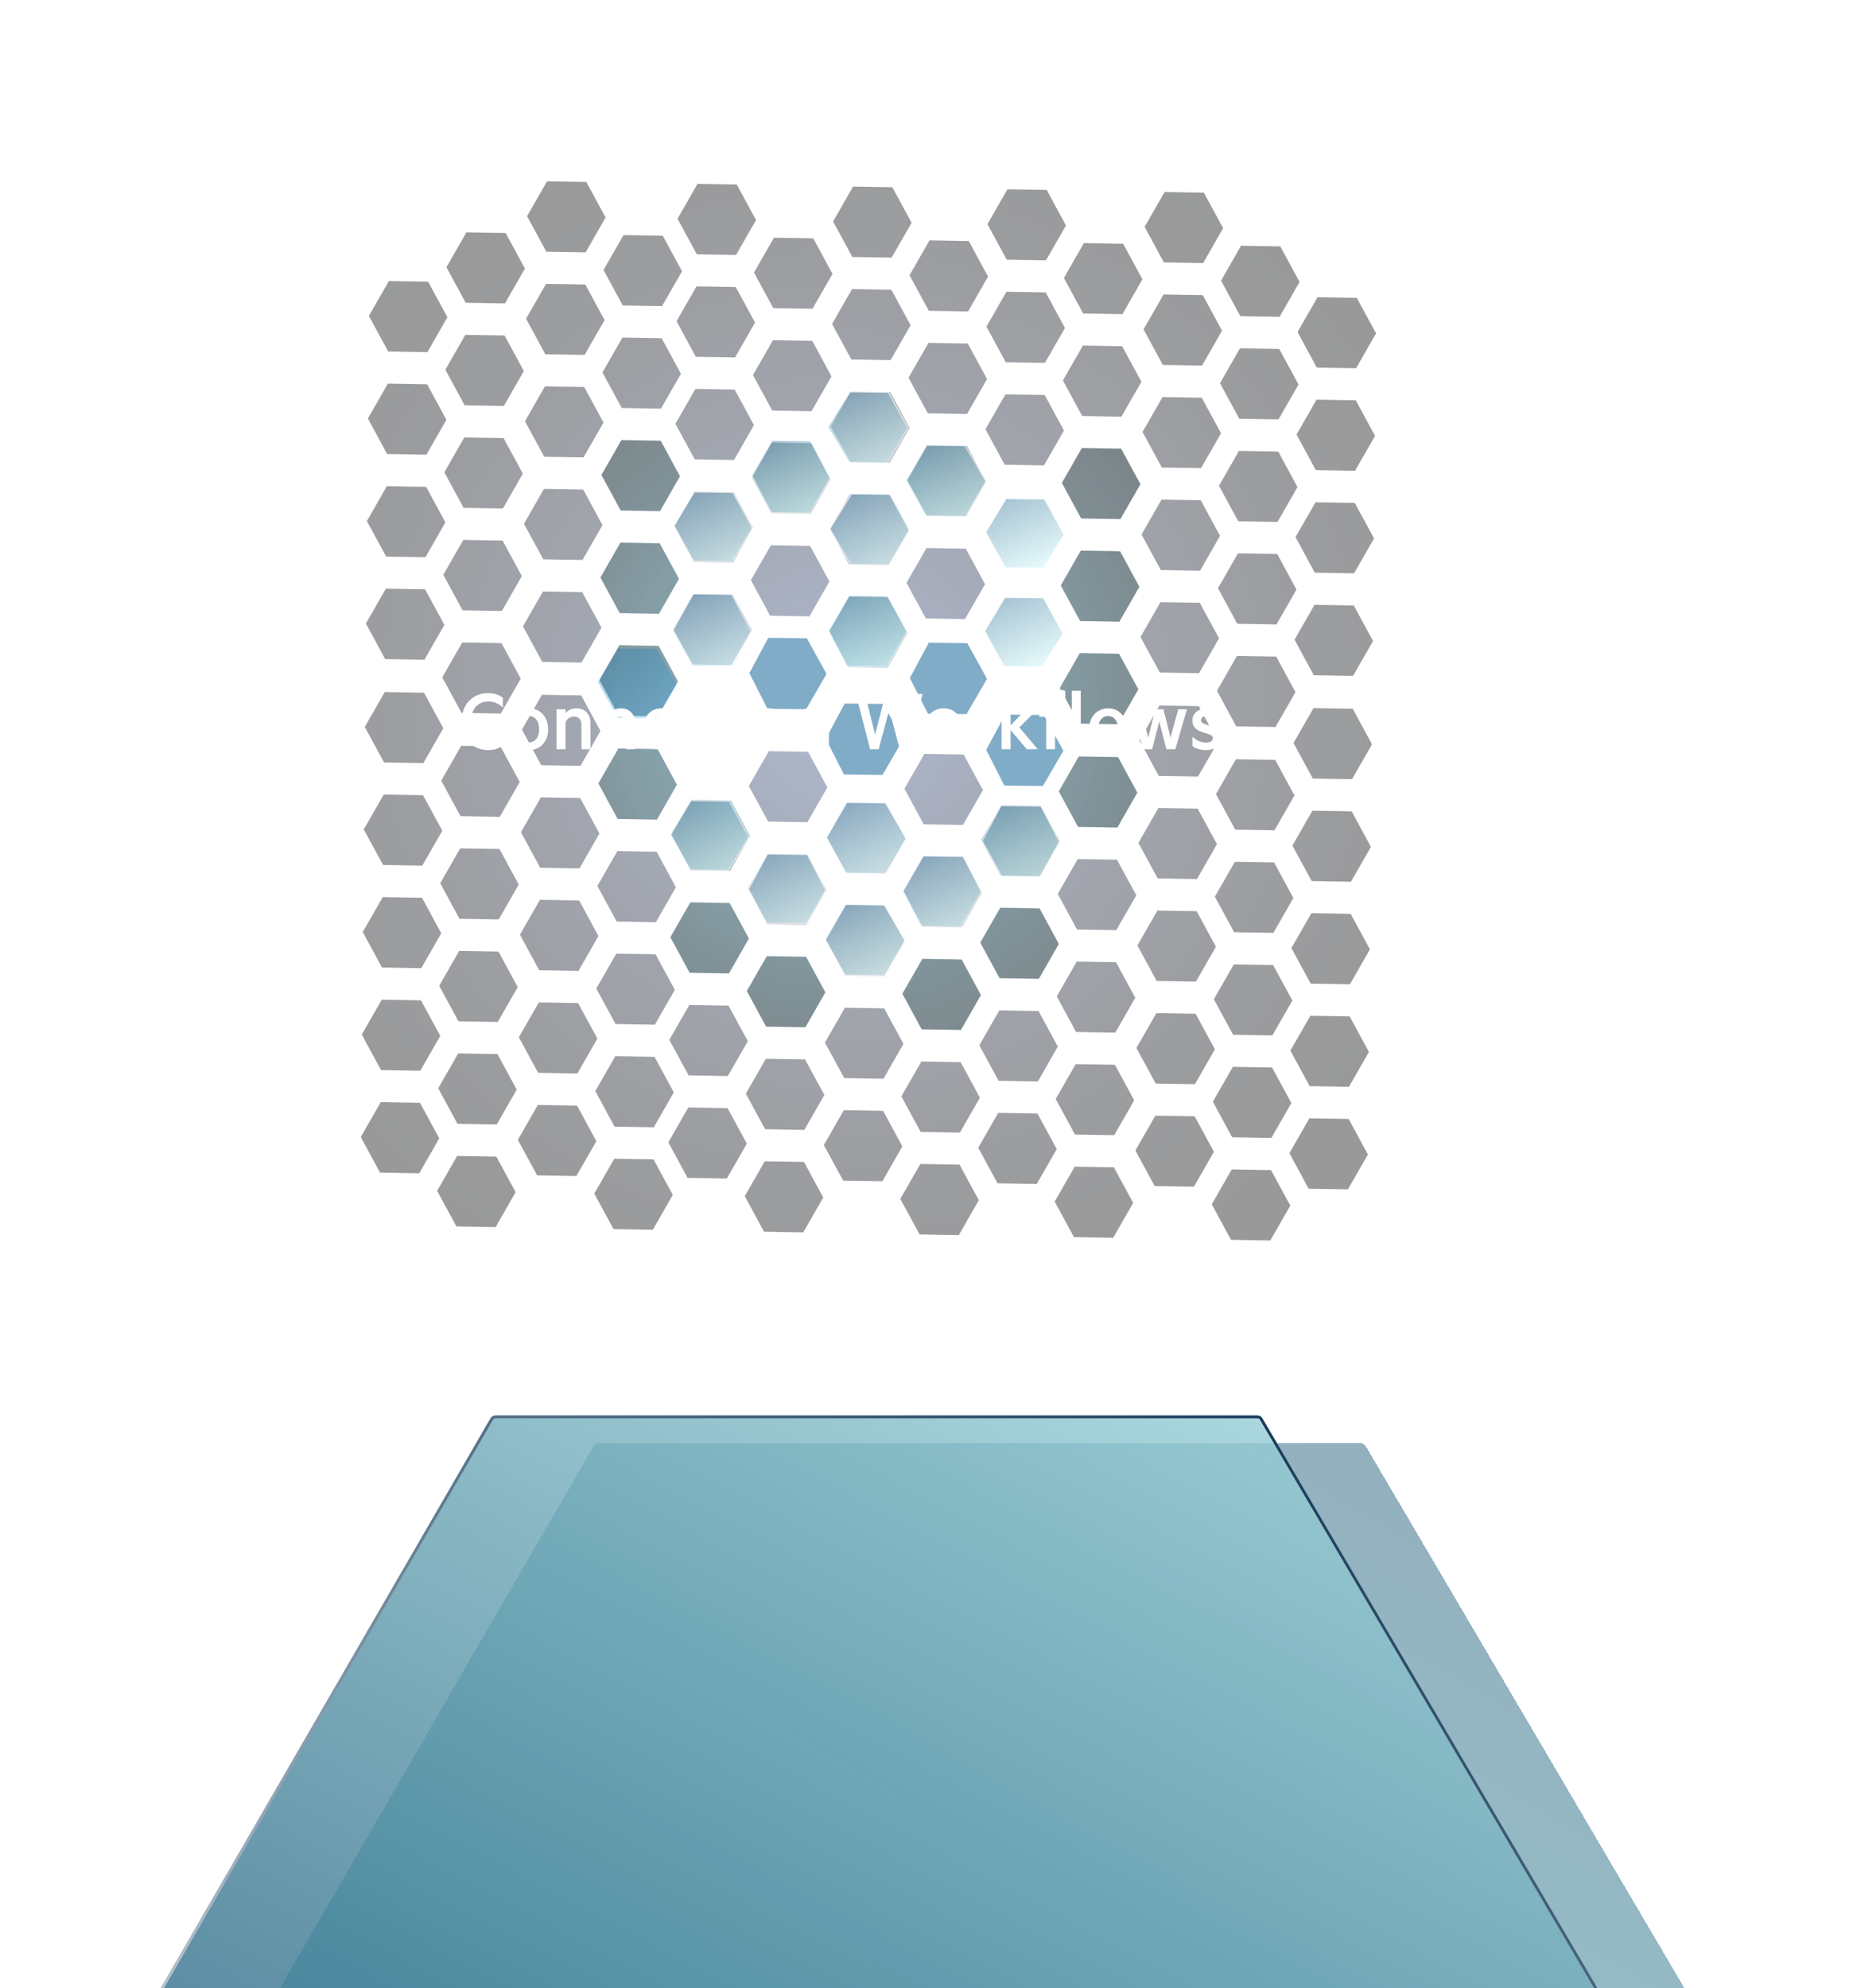 <svg width="659" height="707" viewBox="0 0 659 707" fill="none" xmlns="http://www.w3.org/2000/svg">
<g clip-path="url(#clip0_267_1122)">
<g opacity="0.5" filter="url(#filter0_ddddddf_267_1122)">
<path d="M483.882 20.21C484.623 20.21 485.293 20.576 485.642 21.169L623.973 256.448C624.302 257.009 624.299 257.694 623.964 258.272L486.782 495.065C486.406 495.714 485.673 496.124 484.889 496.124L211.278 496.12C210.527 496.12 209.849 495.744 209.504 495.138L74.987 258.226C74.671 257.67 74.68 256.996 75.009 256.427L211.103 21.266C211.479 20.616 212.212 20.206 212.997 20.206L483.882 20.21Z" fill="url(#paint0_linear_267_1122)" fill-opacity="0.9" shape-rendering="crispEdges"/>
<path d="M624.202 256.328L485.871 21.049C485.479 20.381 484.724 19.97 483.891 19.97L213.006 19.966C212.123 19.966 211.298 20.427 210.875 21.158L74.782 256.319C74.411 256.96 74.401 257.718 74.756 258.344L209.274 495.255C209.661 495.937 210.424 496.36 211.269 496.36L484.88 496.364C485.763 496.364 486.587 495.903 487.01 495.173L624.192 258.38C624.568 257.73 624.572 256.958 624.202 256.328Z" stroke="white" stroke-width="0.5" stroke-linecap="round" stroke-linejoin="round" shape-rendering="crispEdges"/>
</g>
<g filter="url(#filter1_bddddd_267_1122)">
<path d="M447.195 14.394C447.935 14.394 448.606 14.76 448.955 15.353L587.285 250.633C587.615 251.193 587.611 251.878 587.276 252.457L450.095 489.249C449.719 489.898 448.986 490.308 448.201 490.308L174.59 490.304C173.839 490.304 173.161 489.928 172.817 489.322L38.3 252.41C37.984 251.854 37.992 251.18 38.322 250.611L174.415 15.45C174.791 14.8 175.524 14.39 176.309 14.39L447.195 14.394Z" fill="url(#paint1_linear_267_1122)" fill-opacity="0.8"/>
<path d="M448.497 15.594L586.828 250.873C587.075 251.293 587.072 251.807 586.821 252.241L449.639 489.034C449.357 489.521 448.808 489.828 448.219 489.828L174.608 489.824C174.045 489.824 173.536 489.542 173.278 489.087L38.761 252.176C38.524 251.759 38.53 251.253 38.778 250.826L174.871 15.665C175.153 15.178 175.703 14.87 176.292 14.87L447.177 14.874C447.732 14.874 448.235 15.149 448.497 15.594Z" stroke="url(#paint2_linear_267_1122)"/>
</g>
<path opacity="0.7" d="M286.953 226.977L273.231 226.822L266.502 239.372L272.947 252.071L286.669 252.226L293.947 239.682L286.953 226.977Z" fill="#4C8AB1"/>
<path opacity="0.7" d="M344.026 228.718L330.303 228.563L323.575 241.113L330.019 253.812L343.741 253.966L351.019 241.422L344.026 228.718Z" fill="#4C8AB1"/>
<path opacity="0.7" d="M371.184 254.276L357.462 254.121L350.733 266.671L357.177 279.37L370.899 279.524L378.177 266.98L371.184 254.276Z" fill="#4C8AB1"/>
<path opacity="0.7" d="M314.137 250.339L300.415 250.185L293.686 262.735L300.13 275.433L313.852 275.588L321.13 263.044L314.137 250.339Z" fill="#4C8AB1"/>
<path style="mix-blend-mode:color-dodge" d="M439.292 295.039L453.253 295.275L460.361 282.872L453.509 270.233L439.548 269.997L432.439 282.4L439.292 295.039ZM438.19 404.436L452.151 404.672L459.259 392.269L452.407 379.63L438.446 379.395L431.338 391.797L438.19 404.436ZM438.062 415.869L430.953 428.272L437.806 440.91L451.766 441.146L458.875 428.744L452.022 416.105L438.062 415.869ZM438.907 331.513L452.868 331.749L459.976 319.346L453.124 306.708L439.163 306.472L432.055 318.875L438.907 331.513ZM438.549 367.988L452.509 368.224L459.618 355.821L452.765 343.182L438.805 342.946L431.696 355.349L438.549 367.988ZM424.964 385.563L432.072 373.16L425.219 360.521L411.259 360.285L404.15 372.688L411.003 385.327L424.964 385.563ZM424.605 422.011L431.714 409.608L424.861 396.969L410.9 396.733L403.792 409.136L410.645 421.775L424.605 422.011ZM425.322 349.088L432.43 336.685L425.578 324.047L411.617 323.811L404.509 336.213L411.361 348.852L425.322 349.088ZM425.681 312.614L432.789 300.211L425.937 287.572L411.976 287.336L404.867 299.739L411.72 312.378L425.681 312.614ZM426.065 276.166L433.173 263.763L426.321 251.124L412.36 250.888L405.252 263.291L412.104 275.93L426.065 276.166ZM382.551 378.424L375.443 390.827L382.295 403.466L396.256 403.702L403.364 391.299L396.512 378.66L382.551 378.424ZM382.936 341.95L375.828 354.353L382.68 366.991L396.641 367.227L403.749 354.824L396.897 342.186L382.936 341.95ZM382.193 414.898L375.084 427.301L381.937 439.94L395.898 440.176L403.006 427.773L396.153 415.134L382.193 414.898ZM383.294 305.501L376.186 317.904L383.038 330.543L396.999 330.779L404.107 318.376L397.255 305.737L383.294 305.501ZM383.653 269.027L376.544 281.43L383.397 294.069L397.358 294.304L404.466 281.902L397.613 269.263L383.653 269.027ZM369.709 323.076L355.748 322.84L348.64 335.243L355.492 347.882L369.453 348.118L376.562 335.715L369.709 323.076ZM370.068 286.602L356.107 286.366L348.999 298.769L355.851 311.407L369.812 311.643L376.92 299.24L370.068 286.602ZM369.095 384.592L376.203 372.19L369.351 359.551L355.39 359.315L348.282 371.718L355.134 384.356L369.095 384.592ZM368.966 395.999L355.005 395.763L347.897 408.166L354.749 420.804L368.71 421.04L375.819 408.638L368.966 395.999ZM341.382 402.769L348.491 390.366L341.638 377.727L327.677 377.491L320.569 389.894L327.421 402.533L341.382 402.769ZM341.741 366.294L348.849 353.891L341.997 341.252L328.036 341.016L320.928 353.419L327.78 366.058L341.741 366.294ZM342.713 268.33L328.753 268.094L321.644 280.496L328.497 293.135L342.458 293.371L349.566 280.968L342.713 268.33ZM327.293 413.939L320.185 426.342L327.037 438.981L340.998 439.217L348.106 426.814L341.254 414.175L327.293 413.939ZM342.355 304.778L328.394 304.542L321.286 316.945L328.139 329.584L342.099 329.82L349.208 317.417L342.355 304.778ZM294.099 297.809L300.951 310.448L314.912 310.684L322.02 298.281L315.168 285.642L301.207 285.406L294.099 297.809ZM314.066 395.039L300.106 394.803L292.997 407.206L299.85 419.845L313.811 420.081L320.919 407.678L314.066 395.039ZM314.195 383.633L321.303 371.23L314.451 358.591L300.49 358.355L293.382 370.758L300.234 383.397L314.195 383.633ZM314.553 347.158L321.662 334.756L314.809 322.117L300.849 321.881L293.74 334.284L300.593 346.923L314.553 347.158ZM273.178 292.171L287.139 292.407L294.247 280.004L287.395 267.365L273.434 267.129L266.326 279.532L273.178 292.171ZM271.974 412.975L264.866 425.378L271.718 438.017L285.679 438.252L292.787 425.85L285.935 413.211L271.974 412.975ZM272.819 328.646L286.78 328.882L293.889 316.479L287.036 303.84L273.075 303.604L265.967 316.007L272.819 328.646ZM286.063 401.804L293.172 389.402L286.319 376.763L272.359 376.527L265.25 388.93L272.103 401.569L286.063 401.804ZM272.461 365.094L286.422 365.33L293.53 352.927L286.678 340.288L272.717 340.052L265.609 352.455L272.461 365.094ZM258.748 394.075L244.787 393.839L237.679 406.242L244.531 418.881L258.492 419.117L265.6 406.714L258.748 394.075ZM244.889 382.433L258.85 382.669L265.958 370.266L259.106 357.627L245.145 357.391L238.037 369.794L244.889 382.433ZM245.274 345.958L259.235 346.194L266.343 333.791L259.491 321.153L245.53 320.917L238.422 333.32L245.274 345.958ZM245.632 309.51L259.593 309.746L266.701 297.343L259.849 284.704L245.888 284.468L238.78 296.871L245.632 309.51ZM219.666 291.254L233.627 291.49L240.735 279.087L233.883 266.448L219.922 266.212L212.814 278.615L219.666 291.254ZM219.308 327.702L233.269 327.938L240.377 315.535L233.525 302.896L219.564 302.66L212.456 315.063L219.308 327.702ZM218.462 412.057L211.354 424.46L218.207 437.099L232.167 437.335L239.276 424.932L232.423 412.293L218.462 412.057ZM218.923 364.176L232.884 364.412L239.992 352.009L233.14 339.37L219.179 339.134L212.071 351.537L218.923 364.176ZM218.565 400.651L232.526 400.887L239.634 388.484L232.781 375.845L218.821 375.609L211.712 388.012L218.565 400.651ZM205.723 345.277L212.831 332.874L205.979 320.235L192.018 319.999L184.91 332.402L191.762 345.041L205.723 345.277ZM204.98 418.226L212.088 405.823L205.236 393.184L191.275 392.948L184.167 405.351L191.019 417.99L204.98 418.226ZM205.338 381.751L212.447 369.348L205.594 356.709L191.633 356.473L184.525 368.876L191.378 381.515L205.338 381.751ZM206.44 272.354L213.548 259.951L206.696 247.312L192.735 247.076L185.627 259.479L192.479 272.118L206.44 272.354ZM206.081 308.828L213.19 296.426L206.337 283.787L192.376 283.551L185.268 295.954L192.12 308.592L206.081 308.828ZM162.567 411.087L155.459 423.49L162.311 436.128L176.272 436.364L183.381 423.961L176.528 411.323L162.567 411.087ZM163.669 301.69L156.561 314.092L163.413 326.731L177.374 326.967L184.482 314.564L177.63 301.926L163.669 301.69ZM163.31 338.164L156.202 350.567L163.054 363.206L177.015 363.442L184.124 351.039L177.271 338.4L163.31 338.164ZM162.952 374.612L155.844 387.015L162.696 399.654L176.657 399.89L183.765 387.487L176.913 374.848L162.952 374.612ZM164.027 265.215L156.919 277.618L163.771 290.257L177.732 290.493L184.841 278.09L177.988 265.451L164.027 265.215ZM149.469 380.781L156.578 368.378L149.725 355.739L135.765 355.503L128.656 367.906L135.509 380.545L149.469 380.781ZM150.084 319.264L136.123 319.028L129.015 331.431L135.867 344.07L149.828 344.306L156.936 331.903L150.084 319.264ZM150.442 282.79L136.482 282.554L129.373 294.957L136.226 307.596L150.186 307.832L157.295 295.429L150.442 282.79ZM149.367 392.187L135.406 391.951L128.298 404.354L135.15 416.993L149.111 417.229L156.219 404.826L149.367 392.187ZM150.801 246.342L136.84 246.106L129.732 258.509L136.584 271.147L150.545 271.383L157.653 258.98L150.801 246.342ZM440.985 123.863L433.876 136.266L440.729 148.905L454.689 149.141L461.798 136.738L454.945 124.099L440.985 123.863ZM441.113 112.431L455.074 112.667L462.182 100.264L455.33 87.625L441.369 87.389L434.261 99.792L441.113 112.431ZM439.653 258.302L453.614 258.538L460.722 246.136L453.87 233.497L439.909 233.261L432.801 245.664L439.653 258.302ZM440.37 185.38L454.331 185.616L461.439 173.213L454.587 160.574L440.626 160.338L433.518 172.741L440.37 185.38ZM440.012 221.828L453.973 222.064L461.081 209.661L454.229 197.022L440.268 196.786L433.159 209.189L440.012 221.828ZM427.144 166.48L434.252 154.077L427.4 141.438L413.439 141.202L406.33 153.605L413.183 166.244L427.144 166.48ZM426.785 202.954L433.893 190.552L427.041 177.913L413.08 177.677L405.972 190.08L412.824 202.718L426.785 202.954ZM427.887 93.557L434.995 81.154L428.142 68.516L414.182 68.28L407.073 80.683L413.926 93.321L427.887 93.557ZM426.427 239.403L433.535 227L426.683 214.361L412.722 214.125L405.614 226.528L412.466 239.167L426.427 239.403ZM427.502 130.005L434.61 117.603L427.758 104.964L413.797 104.728L406.689 117.131L413.541 129.769L427.502 130.005ZM384.014 232.29L376.906 244.693L383.758 257.332L397.719 257.568L404.827 245.165L397.975 232.526L384.014 232.29ZM384.373 195.816L377.264 208.218L384.117 220.857L398.078 221.093L405.186 208.69L398.333 196.051L384.373 195.816ZM384.757 159.341L377.649 171.744L384.502 184.383L398.462 184.619L405.571 172.216L398.718 159.577L384.757 159.341ZM385.116 122.893L378.007 135.296L384.86 147.935L398.821 148.171L405.929 135.768L399.076 123.129L385.116 122.893ZM385.218 111.486L399.179 111.722L406.287 99.32L399.435 86.681L385.474 86.445L378.366 98.848L385.218 111.486ZM371.889 103.993L357.928 103.757L350.82 116.16L357.672 128.799L371.633 129.035L378.742 116.632L371.889 103.993ZM371.531 140.468L357.57 140.232L350.462 152.635L357.314 165.274L371.275 165.51L378.383 153.107L371.531 140.468ZM371.991 92.587L379.1 80.184L372.247 67.545L358.287 67.309L351.178 79.712L358.031 92.351L371.991 92.587ZM480.705 288.53L466.745 288.294L459.636 300.697L466.489 313.336L480.449 313.572L487.558 301.169L480.705 288.53ZM458.919 373.62L465.772 386.259L479.733 386.495L486.841 374.092L479.989 361.453L466.028 361.217L458.919 373.62ZM481.09 252.056L467.129 251.82L460.021 264.223L466.873 276.861L480.834 277.097L487.942 264.695L481.09 252.056ZM479.63 397.927L465.669 397.691L458.561 410.094L465.413 422.733L479.374 422.969L486.482 410.566L479.63 397.927ZM480.347 324.978L466.386 324.742L459.278 337.145L466.13 349.784L480.091 350.02L487.199 337.617L480.347 324.978ZM481.451 215.319L467.491 215.083L460.382 227.486L467.235 240.125L481.196 240.361L488.304 227.958L481.451 215.319ZM482.527 105.922L468.566 105.686L461.458 118.089L468.31 130.727L482.271 130.963L489.379 118.56L482.527 105.922ZM481.81 178.844L467.849 178.609L460.741 191.011L467.593 203.65L481.554 203.886L488.662 191.483L481.81 178.844ZM482.169 142.37L468.208 142.134L461.099 154.537L467.952 167.176L481.913 167.412L489.021 155.009L482.169 142.37ZM330.216 121.934L323.108 134.336L329.96 146.975L343.921 147.211L351.029 134.808L344.177 122.17L330.216 121.934ZM330.318 110.527L344.279 110.763L351.387 98.36L344.535 85.721L330.574 85.485L323.466 97.888L330.318 110.527ZM343.818 158.644L329.857 158.408L322.749 170.811L329.602 183.45L343.562 183.686L350.671 171.283L343.818 158.644ZM343.46 195.119L329.499 194.883L322.391 207.286L329.243 219.924L343.204 220.16L350.312 207.757L343.46 195.119ZM316.246 175.983L302.285 175.747L295.177 188.15L302.03 200.788L315.99 201.024L323.099 188.621L316.246 175.983ZM317.092 91.627L324.2 79.224L317.348 66.586L303.387 66.35L296.279 78.752L303.131 91.391L317.092 91.627ZM315.888 212.431L301.927 212.195L294.819 224.598L301.671 237.237L315.632 237.473L322.74 225.07L315.888 212.431ZM303.029 102.798L295.92 115.201L302.773 127.84L316.734 128.076L323.842 115.673L316.989 103.034L303.029 102.798ZM302.644 139.272L295.536 151.675L302.388 164.314L316.349 164.55L323.457 152.147L316.605 139.508L302.644 139.272ZM274.539 157.444L267.43 169.847L274.283 182.486L288.243 182.722L295.352 170.319L288.499 157.68L274.539 157.444ZM275 109.563L288.96 109.799L296.069 97.396L289.216 84.757L275.255 84.521L268.147 96.924L275 109.563ZM274.154 193.918L267.046 206.321L273.898 218.96L287.859 219.196L294.967 206.793L288.115 194.154L274.154 193.918ZM274.897 120.969L267.789 133.372L274.641 146.011L288.602 146.247L295.71 133.844L288.858 121.205L274.897 120.969ZM261.773 90.663L268.881 78.26L262.029 65.621L248.068 65.385L240.96 77.788L247.812 90.427L261.773 90.663ZM247.325 138.308L240.217 150.711L247.069 163.35L261.03 163.586L268.138 151.183L261.286 138.544L247.325 138.308ZM246.352 236.299L260.313 236.535L267.421 224.132L260.569 211.493L246.608 211.257L239.5 223.66L246.352 236.299ZM247.71 101.834L240.602 114.237L247.454 126.876L261.415 127.111L268.523 114.709L261.671 102.07L247.71 101.834ZM246.711 199.824L260.671 200.06L267.78 187.657L260.927 175.018L246.967 174.783L239.858 187.185L246.711 199.824ZM221.488 108.645L235.449 108.881L242.557 96.478L235.704 83.84L221.744 83.604L214.635 96.006L221.488 108.645ZM221.359 120.052L214.251 132.454L221.103 145.093L235.064 145.329L242.172 132.926L235.32 120.288L221.359 120.052ZM220.745 181.568L234.706 181.804L241.814 169.401L234.962 156.762L221.001 156.526L213.892 168.929L220.745 181.568ZM220.386 218.042L234.347 218.278L241.455 205.875L234.603 193.237L220.642 193.001L213.534 205.404L220.386 218.042ZM220.028 254.491L233.989 254.727L241.097 242.324L234.245 229.685L220.284 229.449L213.176 241.852L220.028 254.491ZM208.261 89.746L215.37 77.343L208.517 64.704L194.556 64.468L187.448 76.871L194.301 89.51L208.261 89.746ZM207.903 126.22L215.011 113.817L208.159 101.178L194.198 100.942L187.09 113.345L193.942 125.984L207.903 126.22ZM207.518 162.668L214.627 150.265L207.774 137.626L193.813 137.39L186.705 149.793L193.558 162.432L207.518 162.668ZM207.16 199.143L214.268 186.74L207.416 174.101L193.455 173.865L186.347 186.268L193.199 198.907L207.16 199.143ZM206.801 235.617L213.91 223.214L207.057 210.575L193.096 210.34L185.988 222.742L192.841 235.381L206.801 235.617ZM164.389 228.478L157.281 240.881L164.133 253.52L178.094 253.756L185.202 241.353L178.35 228.714L164.389 228.478ZM164.774 192.004L157.665 204.407L164.518 217.046L178.478 217.282L185.587 204.879L178.734 192.24L164.774 192.004ZM165.132 155.556L158.024 167.959L164.876 180.597L178.837 180.833L185.945 168.431L179.093 155.792L165.132 155.556ZM165.49 119.081L158.382 131.484L165.234 144.123L179.195 144.359L186.304 131.956L179.451 119.317L165.49 119.081ZM165.619 107.675L179.58 107.911L186.688 95.508L179.836 82.869L165.875 82.633L158.766 95.036L165.619 107.675ZM151.905 136.656L137.945 136.42L130.836 148.823L137.689 161.462L151.649 161.698L158.758 149.295L151.905 136.656ZM151.189 209.579L137.228 209.343L130.119 221.746L136.972 234.385L150.933 234.621L158.041 222.218L151.189 209.579ZM151.547 173.131L137.586 172.895L130.478 185.298L137.33 197.936L151.291 198.172L158.399 185.769L151.547 173.131ZM152.264 100.182L138.303 99.946L131.195 112.348L138.047 124.987L152.008 125.223L159.116 112.82L152.264 100.182Z" fill="url(#paint3_radial_267_1122)" fill-opacity="0.4"/>
<path style="mix-blend-mode:color-dodge" opacity="0.8" d="M397.385 294.252L404.493 281.849L397.641 269.211L383.68 268.975L376.572 281.377L383.424 294.016L397.385 294.252ZM355.724 322.735L348.615 335.138L355.468 347.777L369.429 348.013L376.537 335.61L369.685 322.971L355.724 322.735ZM355.852 311.329L369.813 311.565L376.921 299.162L370.069 286.523L356.108 286.287L349 298.69L355.852 311.329ZM328.037 340.938L320.929 353.341L327.781 365.979L341.742 366.215L348.85 353.812L341.998 341.174L328.037 340.938ZM272.718 339.974L265.61 352.376L272.463 365.015L286.423 365.251L293.532 352.848L286.679 340.209L272.718 339.974ZM259.492 321.074L245.531 320.838L238.423 333.241L245.275 345.88L259.236 346.116L266.344 333.713L259.492 321.074ZM245.633 309.431L259.594 309.667L266.703 297.264L259.85 284.626L245.889 284.39L238.781 296.792L245.633 309.431ZM233.885 266.343L219.924 266.107L212.815 278.51L219.668 291.149L233.629 291.385L240.737 278.982L233.885 266.343ZM397.747 257.489L404.855 245.086L398.002 232.448L384.042 232.212L376.933 244.614L383.786 257.253L397.747 257.489ZM398.105 221.041L405.213 208.638L398.361 195.999L384.4 195.763L377.292 208.166L384.144 220.805L398.105 221.041ZM398.463 184.566L405.572 172.164L398.719 159.525L384.758 159.289L377.65 171.692L384.503 184.33L398.463 184.566ZM343.564 183.607L350.672 171.204L343.82 158.565L329.859 158.329L322.75 170.732L329.603 183.371L343.564 183.607ZM301.672 237.184L315.633 237.42L322.741 225.017L315.889 212.378L301.928 212.142L294.82 224.545L301.672 237.184ZM288.244 182.669L295.353 170.266L288.5 157.627L274.54 157.391L267.431 169.794L274.284 182.433L288.244 182.669ZM234.733 181.725L241.841 169.322L234.989 156.684L221.028 156.448L213.92 168.851L220.772 181.489L234.733 181.725ZM234.375 218.2L241.483 205.797L234.63 193.158L220.67 192.922L213.561 205.325L220.414 217.964L234.375 218.2ZM233.99 254.674L241.098 242.271L234.246 229.632L220.285 229.396L213.177 241.799L220.029 254.438L233.99 254.674Z" fill="url(#paint4_radial_267_1122)" fill-opacity="0.3"/>
<path d="M233.66 230.768L219.938 230.613L212.667 242.608L219.66 255.313L233.382 255.468L240.654 243.472L233.66 230.768Z" fill="url(#paint5_linear_267_1122)" fill-opacity="0.3"/>
<g opacity="0.8">
<path opacity="0.8" d="M287.186 303.834L272.915 303.673L266.186 316.223L272.636 328.373L286.908 328.533L293.63 316.532L287.186 303.834Z" fill="url(#paint6_linear_267_1122)" stroke="white" stroke-width="0.5"/>
<path opacity="0.8" d="M342.621 304.458L328.35 304.298L321.073 316.842L327.517 329.54L341.788 329.701L349.066 317.157L342.621 304.458Z" fill="url(#paint7_linear_267_1122)" stroke="white" stroke-width="0.5"/>
<path opacity="0.8" d="M370.272 286.654L356.001 286.493L349.272 299.043L356.265 311.748L369.987 311.903L376.716 299.353L370.272 286.654Z" fill="url(#paint8_linear_267_1122)" stroke="white" stroke-width="0.5"/>
<path opacity="0.8" d="M314.84 285.481L301.118 285.326L293.84 297.87L300.833 310.575L315.104 310.736L322.382 298.192L314.84 285.481Z" fill="url(#paint9_linear_267_1122)" stroke="white" stroke-width="0.5"/>
<path opacity="0.8" d="M314.432 321.707L300.71 321.553L293.432 334.097L300.425 346.801L314.696 346.962L321.974 334.418L314.432 321.707Z" fill="url(#paint10_linear_267_1122)" stroke="white" stroke-width="0.5"/>
<path opacity="0.8" d="M259.403 284.856L245.68 284.701L238.409 296.697L245.402 309.401L259.124 309.556L266.396 297.561L259.403 284.856Z" fill="url(#paint11_linear_267_1122)" stroke="white" stroke-width="0.5"/>
</g>
<g opacity="0.8">
<path opacity="0.8" d="M260.641 175.079L246.919 174.924L239.647 186.919L246.64 199.624L260.363 199.779L267.634 187.783L260.641 175.079Z" fill="url(#paint12_linear_267_1122)" stroke="white" stroke-width="0.5"/>
<path opacity="0.8" d="M316.625 175.709L302.903 175.555L295.077 188.093L302.619 200.804L316.341 200.958L323.619 188.414L316.625 175.709Z" fill="url(#paint13_linear_267_1122)" stroke="white" stroke-width="0.5"/>
<path opacity="0.8" d="M315.936 139.471L302.214 139.316L294.387 151.854L301.929 164.565L315.651 164.719L322.929 152.175L315.936 139.471Z" fill="url(#paint14_linear_267_1122)" stroke="white" stroke-width="0.5"/>
<path opacity="0.8" d="M371.502 177.425L357.78 177.271L350.508 189.266L357.502 201.971L371.224 202.125L378.495 190.13L371.502 177.425Z" fill="url(#paint15_linear_267_1122)" stroke="white" stroke-width="0.5"/>
<path opacity="0.8" d="M371.106 212.554L357.384 212.4L350.112 224.395L357.105 237.1L370.827 237.254L378.099 225.259L371.106 212.554Z" fill="url(#paint16_linear_267_1122)" stroke="white" stroke-width="0.5"/>
<path opacity="0.8" d="M288.295 156.726L274.573 156.571L267.295 169.115L274.282 182.369L288.005 182.523L295.282 169.979L288.295 156.726Z" fill="url(#paint17_linear_267_1122)" stroke="white" stroke-width="0.5"/>
<path opacity="0.8" d="M343.172 158.442L329.45 158.287L322.172 170.831L329.166 183.536L343.437 183.697L350.714 171.153L343.172 158.442Z" fill="url(#paint18_linear_267_1122)" stroke="white" stroke-width="0.5"/>
<path opacity="0.8" d="M260.231 211.305L246.509 211.15L239.225 224.243L246.218 236.948L259.94 237.102L267.218 224.558L260.231 211.305Z" fill="url(#paint19_linear_267_1122)" stroke="white" stroke-width="0.5"/>
<path opacity="0.8" d="M315.67 211.93L301.948 211.775L294.67 224.319L301.115 237.018L315.386 237.179L322.663 224.635L315.67 211.93Z" fill="url(#paint20_linear_267_1122)" stroke="white" stroke-width="0.5"/>
</g>
<g filter="url(#filter2_d_267_1122)">
<path d="M163.12 250.606C163.12 249.112 163.355 247.747 163.824 246.51C164.293 245.251 164.955 244.174 165.808 243.278C166.661 242.36 167.664 241.667 168.816 241.198C169.989 240.707 171.259 240.462 172.624 240.462C173.179 240.462 173.701 240.504 174.192 240.59C174.683 240.654 175.141 240.76 175.568 240.91C175.995 241.059 176.4 241.24 176.784 241.454C177.168 241.646 177.52 241.88 177.84 242.158V245.614C177.435 245.251 177.029 244.931 176.624 244.654C176.24 244.376 175.835 244.152 175.408 243.982C174.981 243.79 174.544 243.651 174.096 243.566C173.648 243.48 173.168 243.438 172.656 243.438C171.739 243.438 170.896 243.608 170.128 243.95C169.36 244.291 168.699 244.782 168.144 245.422C167.611 246.062 167.195 246.83 166.896 247.726C166.619 248.6 166.48 249.56 166.48 250.606C166.48 251.651 166.619 252.611 166.896 253.486C167.195 254.36 167.611 255.118 168.144 255.758C168.699 256.398 169.36 256.888 170.128 257.23C170.896 257.571 171.739 257.742 172.656 257.742C173.168 257.742 173.648 257.699 174.096 257.614C174.544 257.528 174.981 257.4 175.408 257.23C175.835 257.059 176.251 256.835 176.656 256.558C177.061 256.28 177.456 255.96 177.84 255.598V259.054C177.52 259.331 177.168 259.576 176.784 259.79C176.4 259.982 175.995 260.152 175.568 260.302C175.141 260.451 174.683 260.558 174.192 260.622C173.701 260.707 173.179 260.75 172.624 260.75C171.259 260.75 169.989 260.515 168.816 260.046C167.664 259.555 166.661 258.862 165.808 257.966C164.955 257.048 164.293 255.971 163.824 254.734C163.355 253.475 163.12 252.099 163.12 250.606ZM193.933 253.326C193.933 254.392 193.773 255.384 193.453 256.302C193.133 257.219 192.664 258.008 192.045 258.67C191.448 259.331 190.733 259.843 189.901 260.206C189.069 260.568 188.163 260.75 187.181 260.75C186.2 260.75 185.293 260.568 184.461 260.206C183.629 259.843 182.904 259.331 182.285 258.67C181.688 258.008 181.229 257.219 180.909 256.302C180.589 255.384 180.429 254.392 180.429 253.326C180.429 252.259 180.589 251.267 180.909 250.35C181.229 249.432 181.688 248.643 182.285 247.982C182.904 247.32 183.629 246.808 184.461 246.446C185.293 246.083 186.2 245.902 187.181 245.902C188.163 245.902 189.069 246.083 189.901 246.446C190.733 246.808 191.448 247.32 192.045 247.982C192.664 248.643 193.133 249.432 193.453 250.35C193.773 251.267 193.933 252.259 193.933 253.326ZM190.733 253.326C190.733 252.643 190.659 252.024 190.509 251.47C190.36 250.894 190.125 250.403 189.805 249.998C189.507 249.571 189.133 249.24 188.685 249.006C188.237 248.771 187.736 248.654 187.181 248.654C186.627 248.654 186.125 248.771 185.677 249.006C185.229 249.24 184.845 249.571 184.525 249.998C184.227 250.403 184.003 250.894 183.853 251.47C183.704 252.024 183.629 252.643 183.629 253.326C183.629 254.008 183.704 254.638 183.853 255.214C184.003 255.768 184.227 256.259 184.525 256.686C184.845 257.091 185.229 257.411 185.677 257.646C186.125 257.88 186.627 257.998 187.181 257.998C187.736 257.998 188.237 257.88 188.685 257.646C189.133 257.411 189.507 257.091 189.805 256.686C190.125 256.259 190.36 255.768 190.509 255.214C190.659 254.638 190.733 254.008 190.733 253.326ZM196.921 260.43V246.222H200.121V247.566C200.313 247.331 200.537 247.118 200.793 246.926C201.071 246.712 201.369 246.531 201.689 246.382C202.031 246.232 202.393 246.115 202.777 246.03C203.161 245.944 203.556 245.902 203.961 245.902C204.751 245.902 205.455 246.03 206.073 246.286C206.713 246.542 207.247 246.904 207.673 247.374C208.1 247.822 208.42 248.376 208.633 249.038C208.868 249.678 208.985 250.392 208.985 251.182V260.43H205.785V251.726C205.785 251.278 205.732 250.883 205.625 250.542C205.519 250.179 205.348 249.87 205.113 249.614C204.9 249.358 204.623 249.166 204.281 249.038C203.94 248.888 203.545 248.814 203.097 248.814C202.756 248.814 202.425 248.867 202.105 248.974C201.785 249.08 201.487 249.23 201.209 249.422C200.953 249.614 200.729 249.859 200.537 250.158C200.345 250.435 200.207 250.744 200.121 251.086V260.43H196.921ZM212.765 260.43V246.222H215.965V247.566C216.157 247.331 216.381 247.118 216.637 246.926C216.915 246.712 217.213 246.531 217.533 246.382C217.875 246.232 218.237 246.115 218.621 246.03C219.005 245.944 219.4 245.902 219.805 245.902C220.595 245.902 221.299 246.03 221.917 246.286C222.557 246.542 223.091 246.904 223.517 247.374C223.944 247.822 224.264 248.376 224.477 249.038C224.712 249.678 224.829 250.392 224.829 251.182V260.43H221.629V251.726C221.629 251.278 221.576 250.883 221.469 250.542C221.363 250.179 221.192 249.87 220.957 249.614C220.744 249.358 220.467 249.166 220.125 249.038C219.784 248.888 219.389 248.814 218.941 248.814C218.6 248.814 218.269 248.867 217.949 248.974C217.629 249.08 217.331 249.23 217.053 249.422C216.797 249.614 216.573 249.859 216.381 250.158C216.189 250.435 216.051 250.744 215.965 251.086V260.43H212.765ZM234.177 248.59C233.814 248.59 233.462 248.654 233.121 248.782C232.78 248.888 232.46 249.059 232.161 249.294C231.884 249.528 231.628 249.838 231.393 250.222C231.18 250.606 231.02 251.064 230.913 251.598H237.089C237.068 251.171 236.982 250.776 236.833 250.414C236.705 250.03 236.513 249.71 236.257 249.454C236.022 249.176 235.724 248.963 235.361 248.814C235.02 248.664 234.625 248.59 234.177 248.59ZM239.169 259.502C238.87 259.715 238.55 259.907 238.209 260.078C237.868 260.227 237.505 260.355 237.121 260.462C236.758 260.568 236.364 260.643 235.937 260.686C235.532 260.728 235.105 260.75 234.657 260.75C233.633 260.75 232.684 260.579 231.809 260.238C230.956 259.896 230.209 259.406 229.569 258.766C228.95 258.126 228.47 257.358 228.129 256.462C227.788 255.566 227.617 254.563 227.617 253.454C227.617 252.366 227.777 251.363 228.097 250.446C228.417 249.507 228.865 248.696 229.441 248.014C230.038 247.331 230.732 246.808 231.521 246.446C232.332 246.083 233.206 245.902 234.145 245.902C235.105 245.902 235.958 246.072 236.705 246.414C237.473 246.734 238.102 247.203 238.593 247.822C239.105 248.44 239.489 249.176 239.745 250.03C240.001 250.883 240.129 251.832 240.129 252.878V254.03H230.753C230.817 254.712 230.966 255.31 231.201 255.822C231.436 256.312 231.745 256.718 232.129 257.038C232.534 257.358 232.982 257.603 233.473 257.774C233.985 257.923 234.529 257.998 235.105 257.998C235.51 257.998 235.884 257.976 236.225 257.934C236.566 257.87 236.897 257.784 237.217 257.678C237.537 257.571 237.857 257.443 238.177 257.294C238.497 257.123 238.828 256.92 239.169 256.686V259.502ZM242.179 253.326C242.179 252.216 242.361 251.203 242.723 250.286C243.086 249.347 243.587 248.558 244.227 247.918C244.889 247.256 245.646 246.755 246.499 246.414C247.374 246.072 248.291 245.902 249.251 245.902C249.614 245.902 249.966 245.923 250.307 245.966C250.649 246.008 250.979 246.083 251.299 246.19C251.641 246.275 251.961 246.392 252.259 246.542C252.579 246.691 252.867 246.872 253.123 247.086V250.222C252.867 249.966 252.601 249.752 252.323 249.582C252.046 249.39 251.747 249.24 251.427 249.134C251.129 249.006 250.809 248.91 250.467 248.846C250.147 248.782 249.817 248.75 249.475 248.75C248.899 248.75 248.366 248.856 247.875 249.07C247.385 249.283 246.947 249.592 246.563 249.998C246.201 250.403 245.913 250.894 245.699 251.47C245.486 252.024 245.379 252.643 245.379 253.326C245.379 254.008 245.486 254.638 245.699 255.214C245.913 255.768 246.201 256.248 246.563 256.654C246.947 257.059 247.385 257.368 247.875 257.582C248.366 257.795 248.899 257.902 249.475 257.902C249.817 257.902 250.147 257.87 250.467 257.806C250.809 257.742 251.129 257.656 251.427 257.55C251.747 257.422 252.046 257.272 252.323 257.102C252.601 256.91 252.867 256.686 253.123 256.43V259.566C252.867 259.779 252.579 259.96 252.259 260.11C251.961 260.259 251.641 260.376 251.299 260.462C250.979 260.568 250.649 260.643 250.307 260.686C249.966 260.728 249.614 260.75 249.251 260.75C248.291 260.75 247.374 260.579 246.499 260.238C245.646 259.896 244.889 259.406 244.227 258.766C243.587 258.104 243.086 257.315 242.723 256.398C242.361 255.459 242.179 254.435 242.179 253.326ZM261.13 248.878V260.43H257.93V248.878H255.05V246.222H257.93V242.414H261.13V246.222H264.33V248.878H261.13ZM272.396 248.59C272.033 248.59 271.681 248.654 271.34 248.782C270.998 248.888 270.678 249.059 270.38 249.294C270.102 249.528 269.846 249.838 269.612 250.222C269.398 250.606 269.238 251.064 269.132 251.598H275.308C275.286 251.171 275.201 250.776 275.052 250.414C274.924 250.03 274.732 249.71 274.476 249.454C274.241 249.176 273.942 248.963 273.58 248.814C273.238 248.664 272.844 248.59 272.396 248.59ZM277.388 259.502C277.089 259.715 276.769 259.907 276.428 260.078C276.086 260.227 275.724 260.355 275.34 260.462C274.977 260.568 274.582 260.643 274.156 260.686C273.75 260.728 273.324 260.75 272.876 260.75C271.852 260.75 270.902 260.579 270.028 260.238C269.174 259.896 268.428 259.406 267.788 258.766C267.169 258.126 266.689 257.358 266.348 256.462C266.006 255.566 265.836 254.563 265.836 253.454C265.836 252.366 265.996 251.363 266.316 250.446C266.636 249.507 267.084 248.696 267.66 248.014C268.257 247.331 268.95 246.808 269.74 246.446C270.55 246.083 271.425 245.902 272.364 245.902C273.324 245.902 274.177 246.072 274.924 246.414C275.692 246.734 276.321 247.203 276.812 247.822C277.324 248.44 277.708 249.176 277.964 250.03C278.22 250.883 278.348 251.832 278.348 252.878V254.03H268.972C269.036 254.712 269.185 255.31 269.42 255.822C269.654 256.312 269.964 256.718 270.348 257.038C270.753 257.358 271.201 257.603 271.692 257.774C272.204 257.923 272.748 257.998 273.324 257.998C273.729 257.998 274.102 257.976 274.444 257.934C274.785 257.87 275.116 257.784 275.436 257.678C275.756 257.571 276.076 257.443 276.396 257.294C276.716 257.123 277.046 256.92 277.388 256.686V259.502ZM290.606 256.014V250.638C290.478 250.36 290.308 250.104 290.094 249.87C289.881 249.635 289.636 249.432 289.358 249.262C289.081 249.091 288.782 248.963 288.462 248.878C288.164 248.792 287.854 248.75 287.534 248.75C286.937 248.75 286.393 248.867 285.902 249.102C285.412 249.315 284.996 249.635 284.654 250.062C284.313 250.467 284.046 250.947 283.854 251.502C283.684 252.056 283.598 252.664 283.598 253.326C283.598 253.987 283.684 254.595 283.854 255.15C284.046 255.704 284.313 256.195 284.654 256.622C284.996 257.027 285.412 257.347 285.902 257.582C286.393 257.795 286.937 257.902 287.534 257.902C287.854 257.902 288.164 257.859 288.462 257.774C288.782 257.688 289.081 257.56 289.358 257.39C289.636 257.219 289.881 257.016 290.094 256.782C290.308 256.547 290.478 256.291 290.606 256.014ZM290.606 260.43V259.214C290.436 259.427 290.222 259.63 289.966 259.822C289.732 259.992 289.454 260.152 289.134 260.302C288.814 260.43 288.473 260.536 288.11 260.622C287.748 260.707 287.374 260.75 286.99 260.75C285.966 260.75 285.038 260.558 284.206 260.174C283.396 259.79 282.702 259.267 282.126 258.606C281.572 257.923 281.145 257.134 280.846 256.238C280.548 255.32 280.398 254.35 280.398 253.326C280.398 252.302 280.548 251.342 280.846 250.446C281.145 249.55 281.572 248.76 282.126 248.078C282.702 247.395 283.396 246.862 284.206 246.478C285.038 246.094 285.966 245.902 286.99 245.902C287.374 245.902 287.748 245.944 288.11 246.03C288.473 246.115 288.814 246.232 289.134 246.382C289.454 246.51 289.732 246.67 289.966 246.862C290.222 247.032 290.436 247.224 290.606 247.438V239.63H293.806V260.43H290.606ZM313.948 240.782H316.636L320.348 255.246L323.9 240.782H327.1L322.044 260.43H318.972L315.26 246.382L311.484 260.43H308.444L303.388 240.782H306.652L310.204 255.246L313.948 240.782ZM341.34 253.326C341.34 254.392 341.18 255.384 340.86 256.302C340.54 257.219 340.07 258.008 339.452 258.67C338.854 259.331 338.14 259.843 337.308 260.206C336.476 260.568 335.569 260.75 334.588 260.75C333.606 260.75 332.7 260.568 331.868 260.206C331.036 259.843 330.31 259.331 329.692 258.67C329.094 258.008 328.636 257.219 328.316 256.302C327.996 255.384 327.836 254.392 327.836 253.326C327.836 252.259 327.996 251.267 328.316 250.35C328.636 249.432 329.094 248.643 329.692 247.982C330.31 247.32 331.036 246.808 331.868 246.446C332.7 246.083 333.606 245.902 334.588 245.902C335.569 245.902 336.476 246.083 337.308 246.446C338.14 246.808 338.854 247.32 339.452 247.982C340.07 248.643 340.54 249.432 340.86 250.35C341.18 251.267 341.34 252.259 341.34 253.326ZM338.14 253.326C338.14 252.643 338.065 252.024 337.916 251.47C337.766 250.894 337.532 250.403 337.212 249.998C336.913 249.571 336.54 249.24 336.092 249.006C335.644 248.771 335.142 248.654 334.588 248.654C334.033 248.654 333.532 248.771 333.084 249.006C332.636 249.24 332.252 249.571 331.932 249.998C331.633 250.403 331.409 250.894 331.26 251.47C331.11 252.024 331.036 252.643 331.036 253.326C331.036 254.008 331.11 254.638 331.26 255.214C331.409 255.768 331.633 256.259 331.932 256.686C332.252 257.091 332.636 257.411 333.084 257.646C333.532 257.88 334.033 257.998 334.588 257.998C335.142 257.998 335.644 257.88 336.092 257.646C336.54 257.411 336.913 257.091 337.212 256.686C337.532 256.259 337.766 255.768 337.916 255.214C338.065 254.638 338.14 254.008 338.14 253.326ZM352.264 246.158V249.454C352.157 249.368 352.029 249.304 351.88 249.262C351.73 249.198 351.57 249.144 351.4 249.102C351.229 249.059 351.058 249.027 350.888 249.006C350.717 248.984 350.546 248.974 350.376 248.974C350.034 248.974 349.714 249.027 349.416 249.134C349.117 249.219 348.84 249.358 348.584 249.55C348.328 249.742 348.104 249.976 347.912 250.254C347.741 250.531 347.613 250.862 347.528 251.246V260.43H344.328V246.222H347.528V247.694C347.656 247.438 347.826 247.203 348.04 246.99C348.274 246.755 348.53 246.563 348.808 246.414C349.085 246.243 349.384 246.115 349.704 246.03C350.024 245.944 350.354 245.902 350.696 245.902C350.866 245.902 351.026 245.912 351.176 245.934C351.346 245.934 351.506 245.955 351.656 245.998C351.805 246.019 351.922 246.04 352.008 246.062C352.114 246.083 352.2 246.115 352.264 246.158ZM364.163 260.43L358.403 253.614V260.43H355.203V239.63H358.403V251.982L363.907 246.222H367.907L361.539 252.686L368.035 260.43H364.163ZM383.359 239.63V260.43H380.159V239.63H383.359ZM377.855 239.694V242.51C377.749 242.424 377.621 242.36 377.471 242.318C377.343 242.254 377.215 242.211 377.087 242.19C376.959 242.147 376.821 242.115 376.671 242.094C376.543 242.072 376.415 242.062 376.287 242.062C375.967 242.062 375.679 242.115 375.423 242.222C375.167 242.307 374.943 242.446 374.751 242.638C374.581 242.808 374.442 243.032 374.335 243.31C374.25 243.587 374.207 243.896 374.207 244.238V246.222H377.311V248.878H374.207V260.43H371.071V248.878H368.607V246.222H371.071V244.014C371.071 243.267 371.189 242.606 371.423 242.03C371.658 241.432 371.978 240.931 372.383 240.526C372.81 240.12 373.311 239.822 373.887 239.63C374.463 239.416 375.082 239.31 375.743 239.31C375.978 239.31 376.191 239.32 376.383 239.342C376.575 239.342 376.757 239.363 376.927 239.406C377.098 239.427 377.258 239.47 377.407 239.534C377.557 239.576 377.706 239.63 377.855 239.694ZM399.84 253.326C399.84 254.392 399.68 255.384 399.36 256.302C399.04 257.219 398.57 258.008 397.952 258.67C397.354 259.331 396.64 259.843 395.808 260.206C394.976 260.568 394.069 260.75 393.088 260.75C392.106 260.75 391.2 260.568 390.368 260.206C389.536 259.843 388.81 259.331 388.192 258.67C387.594 258.008 387.136 257.219 386.816 256.302C386.496 255.384 386.336 254.392 386.336 253.326C386.336 252.259 386.496 251.267 386.816 250.35C387.136 249.432 387.594 248.643 388.192 247.982C388.81 247.32 389.536 246.808 390.368 246.446C391.2 246.083 392.106 245.902 393.088 245.902C394.069 245.902 394.976 246.083 395.808 246.446C396.64 246.808 397.354 247.32 397.952 247.982C398.57 248.643 399.04 249.432 399.36 250.35C399.68 251.267 399.84 252.259 399.84 253.326ZM396.64 253.326C396.64 252.643 396.565 252.024 396.416 251.47C396.266 250.894 396.032 250.403 395.712 249.998C395.413 249.571 395.04 249.24 394.592 249.006C394.144 248.771 393.642 248.654 393.088 248.654C392.533 248.654 392.032 248.771 391.584 249.006C391.136 249.24 390.752 249.571 390.432 249.998C390.133 250.403 389.909 250.894 389.76 251.47C389.61 252.024 389.536 252.643 389.536 253.326C389.536 254.008 389.61 254.638 389.76 255.214C389.909 255.768 390.133 256.259 390.432 256.686C390.752 257.091 391.136 257.411 391.584 257.646C392.032 257.88 392.533 257.998 393.088 257.998C393.642 257.998 394.144 257.88 394.592 257.646C395.04 257.411 395.413 257.091 395.712 256.686C396.032 256.259 396.266 255.768 396.416 255.214C396.565 254.638 396.64 254.008 396.64 253.326ZM412.78 246.222L415.276 256.302L418.028 246.222H421.132L417.004 260.43H413.804L411.276 250.542L408.748 260.43H405.548L401.42 246.222H404.62L407.372 256.302L409.868 246.222H412.78ZM423.063 259.278V256.014C423.404 256.334 423.767 256.622 424.151 256.878C424.535 257.134 424.929 257.358 425.335 257.55C425.761 257.72 426.188 257.859 426.615 257.966C427.041 258.051 427.457 258.094 427.863 258.094C428.204 258.094 428.524 258.062 428.823 257.998C429.121 257.934 429.377 257.848 429.591 257.742C429.825 257.614 430.007 257.454 430.135 257.262C430.263 257.07 430.327 256.846 430.327 256.59C430.327 256.355 430.284 256.152 430.199 255.982C430.113 255.811 429.985 255.672 429.815 255.566C429.644 255.438 429.452 255.331 429.239 255.246C429.025 255.139 428.759 255.032 428.439 254.926L426.903 254.446C426.284 254.254 425.74 254.04 425.271 253.806C424.801 253.55 424.396 253.262 424.055 252.942C423.735 252.6 423.489 252.206 423.319 251.758C423.148 251.288 423.063 250.755 423.063 250.158C423.063 249.518 423.191 248.942 423.447 248.43C423.724 247.896 424.097 247.448 424.567 247.086C425.057 246.702 425.633 246.414 426.295 246.222C426.956 246.008 427.66 245.902 428.407 245.902C428.812 245.902 429.207 245.934 429.591 245.998C429.975 246.04 430.348 246.115 430.711 246.222C431.073 246.328 431.415 246.467 431.735 246.638C432.055 246.787 432.364 246.958 432.663 247.15V250.382C432.343 250.104 432.023 249.859 431.703 249.646C431.383 249.411 431.041 249.219 430.679 249.07C430.337 248.899 429.975 248.771 429.591 248.686C429.207 248.6 428.812 248.558 428.407 248.558C428.087 248.558 427.788 248.59 427.511 248.654C427.233 248.718 426.988 248.814 426.775 248.942C426.583 249.07 426.423 249.23 426.295 249.422C426.188 249.592 426.135 249.795 426.135 250.03C426.135 250.264 426.167 250.467 426.231 250.638C426.316 250.787 426.433 250.926 426.583 251.054C426.732 251.16 426.913 251.267 427.127 251.374C427.34 251.459 427.617 251.555 427.959 251.662L429.815 252.238C430.412 252.43 430.935 252.654 431.383 252.91C431.831 253.166 432.204 253.464 432.503 253.806C432.823 254.147 433.057 254.542 433.207 254.99C433.356 255.416 433.431 255.896 433.431 256.43C433.431 257.112 433.292 257.72 433.015 258.254C432.737 258.787 432.343 259.246 431.831 259.63C431.319 259.992 430.721 260.27 430.039 260.462C429.356 260.654 428.62 260.75 427.831 260.75C427.383 260.75 426.935 260.718 426.487 260.654C426.039 260.59 425.601 260.494 425.175 260.366C424.769 260.238 424.385 260.088 424.023 259.918C423.66 259.726 423.34 259.512 423.063 259.278Z" fill="white"/>
</g>
</g>
<defs>
<filter id="filter0_ddddddf_267_1122" x="12.236" y="8.726" width="674.5" height="771.879" filterUnits="userSpaceOnUse" color-interpolation-filters="sRGB">
<feFlood flood-opacity="0" result="BackgroundImageFix"/>
<feColorMatrix in="SourceAlpha" type="matrix" values="0 0 0 0 0 0 0 0 0 0 0 0 0 0 0 0 0 0 127 0" result="hardAlpha"/>
<feOffset dy="9"/>
<feGaussianBlur stdDeviation="10"/>
<feColorMatrix type="matrix" values="0 0 0 0 0 0 0 0 0 0 0 0 0 0 0 0 0 0 0.28 0"/>
<feBlend mode="normal" in2="BackgroundImageFix" result="effect1_dropShadow_267_1122"/>
<feColorMatrix in="SourceAlpha" type="matrix" values="0 0 0 0 0 0 0 0 0 0 0 0 0 0 0 0 0 0 127 0" result="hardAlpha"/>
<feOffset dy="36"/>
<feGaussianBlur stdDeviation="18"/>
<feColorMatrix type="matrix" values="0 0 0 0 0 0 0 0 0 0 0 0 0 0 0 0 0 0 0.24 0"/>
<feBlend mode="normal" in2="effect1_dropShadow_267_1122" result="effect2_dropShadow_267_1122"/>
<feColorMatrix in="SourceAlpha" type="matrix" values="0 0 0 0 0 0 0 0 0 0 0 0 0 0 0 0 0 0 127 0" result="hardAlpha"/>
<feOffset dy="80"/>
<feGaussianBlur stdDeviation="24"/>
<feColorMatrix type="matrix" values="0 0 0 0 0 0 0 0 0 0 0 0 0 0 0 0 0 0 0.14 0"/>
<feBlend mode="normal" in2="effect2_dropShadow_267_1122" result="effect3_dropShadow_267_1122"/>
<feColorMatrix in="SourceAlpha" type="matrix" values="0 0 0 0 0 0 0 0 0 0 0 0 0 0 0 0 0 0 127 0" result="hardAlpha"/>
<feOffset dy="142"/>
<feGaussianBlur stdDeviation="28.5"/>
<feColorMatrix type="matrix" values="0 0 0 0 0 0 0 0 0 0 0 0 0 0 0 0 0 0 0.04 0"/>
<feBlend mode="normal" in2="effect3_dropShadow_267_1122" result="effect4_dropShadow_267_1122"/>
<feColorMatrix in="SourceAlpha" type="matrix" values="0 0 0 0 0 0 0 0 0 0 0 0 0 0 0 0 0 0 127 0" result="hardAlpha"/>
<feOffset dy="222"/>
<feGaussianBlur stdDeviation="31"/>
<feColorMatrix type="matrix" values="0 0 0 0 0 0 0 0 0 0 0 0 0 0 0 0 0 0 0.01 0"/>
<feBlend mode="normal" in2="effect4_dropShadow_267_1122" result="effect5_dropShadow_267_1122"/>
<feColorMatrix in="SourceAlpha" type="matrix" values="0 0 0 0 0 0 0 0 0 0 0 0 0 0 0 0 0 0 127 0" result="hardAlpha"/>
<feOffset dy="4"/>
<feGaussianBlur stdDeviation="2"/>
<feComposite in2="hardAlpha" operator="out"/>
<feColorMatrix type="matrix" values="0 0 0 0 0 0 0 0 0 0 0 0 0 0 0 0 0 0 0.25 0"/>
<feBlend mode="normal" in2="effect5_dropShadow_267_1122" result="effect6_dropShadow_267_1122"/>
<feBlend mode="normal" in="SourceGraphic" in2="effect6_dropShadow_267_1122" result="shape"/>
<feGaussianBlur stdDeviation="2.8" result="effect7_foregroundBlur_267_1122"/>
</filter>
<filter id="filter1_bddddd_267_1122" x="-23.932" y="-8.61" width="673.461" height="782.918" filterUnits="userSpaceOnUse" color-interpolation-filters="sRGB">
<feFlood flood-opacity="0" result="BackgroundImageFix"/>
<feGaussianBlur in="BackgroundImageFix" stdDeviation="11.5"/>
<feComposite in2="SourceAlpha" operator="in" result="effect1_backgroundBlur_267_1122"/>
<feColorMatrix in="SourceAlpha" type="matrix" values="0 0 0 0 0 0 0 0 0 0 0 0 0 0 0 0 0 0 127 0" result="hardAlpha"/>
<feOffset dy="9"/>
<feGaussianBlur stdDeviation="10"/>
<feColorMatrix type="matrix" values="0 0 0 0 0 0 0 0 0 0 0 0 0 0 0 0 0 0 0.28 0"/>
<feBlend mode="normal" in2="effect1_backgroundBlur_267_1122" result="effect2_dropShadow_267_1122"/>
<feColorMatrix in="SourceAlpha" type="matrix" values="0 0 0 0 0 0 0 0 0 0 0 0 0 0 0 0 0 0 127 0" result="hardAlpha"/>
<feOffset dy="36"/>
<feGaussianBlur stdDeviation="18"/>
<feColorMatrix type="matrix" values="0 0 0 0 0 0 0 0 0 0 0 0 0 0 0 0 0 0 0.24 0"/>
<feBlend mode="normal" in2="effect2_dropShadow_267_1122" result="effect3_dropShadow_267_1122"/>
<feColorMatrix in="SourceAlpha" type="matrix" values="0 0 0 0 0 0 0 0 0 0 0 0 0 0 0 0 0 0 127 0" result="hardAlpha"/>
<feOffset dy="80"/>
<feGaussianBlur stdDeviation="24"/>
<feColorMatrix type="matrix" values="0 0 0 0 0 0 0 0 0 0 0 0 0 0 0 0 0 0 0.14 0"/>
<feBlend mode="normal" in2="effect3_dropShadow_267_1122" result="effect4_dropShadow_267_1122"/>
<feColorMatrix in="SourceAlpha" type="matrix" values="0 0 0 0 0 0 0 0 0 0 0 0 0 0 0 0 0 0 127 0" result="hardAlpha"/>
<feOffset dy="142"/>
<feGaussianBlur stdDeviation="28.5"/>
<feColorMatrix type="matrix" values="0 0 0 0 0 0 0 0 0 0 0 0 0 0 0 0 0 0 0.04 0"/>
<feBlend mode="normal" in2="effect4_dropShadow_267_1122" result="effect5_dropShadow_267_1122"/>
<feColorMatrix in="SourceAlpha" type="matrix" values="0 0 0 0 0 0 0 0 0 0 0 0 0 0 0 0 0 0 127 0" result="hardAlpha"/>
<feOffset dy="222"/>
<feGaussianBlur stdDeviation="31"/>
<feColorMatrix type="matrix" values="0 0 0 0 0 0 0 0 0 0 0 0 0 0 0 0 0 0 0.01 0"/>
<feBlend mode="normal" in2="effect5_dropShadow_267_1122" result="effect6_dropShadow_267_1122"/>
<feBlend mode="normal" in="SourceGraphic" in2="effect6_dropShadow_267_1122" result="shape"/>
</filter>
<filter id="filter2_d_267_1122" x="154.519" y="235.71" width="289.513" height="40.64" filterUnits="userSpaceOnUse" color-interpolation-filters="sRGB">
<feFlood flood-opacity="0" result="BackgroundImageFix"/>
<feColorMatrix in="SourceAlpha" type="matrix" values="0 0 0 0 0 0 0 0 0 0 0 0 0 0 0 0 0 0 127 0" result="hardAlpha"/>
<feOffset dx="1" dy="6"/>
<feGaussianBlur stdDeviation="4.8"/>
<feComposite in2="hardAlpha" operator="out"/>
<feColorMatrix type="matrix" values="0 0 0 0 0 0 0 0 0 0 0 0 0 0 0 0 0 0 0.5 0"/>
<feBlend mode="normal" in2="BackgroundImageFix" result="effect1_dropShadow_267_1122"/>
<feBlend mode="normal" in="SourceGraphic" in2="effect1_dropShadow_267_1122" result="shape"/>
</filter>
<linearGradient id="paint0_linear_267_1122" x1="522.439" y1="52.286" x2="219.028" y2="564.398" gradientUnits="userSpaceOnUse">
<stop stop-color="#125071"/>
<stop offset="1" stop-color="#0BC5BA"/>
</linearGradient>
<linearGradient id="paint1_linear_267_1122" x1="595.061" y1="-126.922" x2="243.099" y2="537.381" gradientUnits="userSpaceOnUse">
<stop stop-color="#C9FFFC"/>
<stop offset="1" stop-color="#003F65"/>
</linearGradient>
<linearGradient id="paint2_linear_267_1122" x1="472.025" y1="28.397" x2="191.867" y2="501.26" gradientUnits="userSpaceOnUse">
<stop stop-color="#193B59"/>
<stop offset="1" stop-color="white"/>
</linearGradient>
<radialGradient id="paint3_radial_267_1122" cx="0" cy="0" r="1" gradientUnits="userSpaceOnUse" gradientTransform="translate(298.881 252.363) rotate(0.645) scale(237.913 238.158)">
<stop stop-color="#364F87"/>
<stop offset="0.04" stop-color="#32497D"/>
<stop offset="0.26" stop-color="#202F51"/>
<stop offset="0.47" stop-color="#121A2D"/>
<stop offset="0.67" stop-color="#080C14"/>
<stop offset="0.85" stop-color="#020305"/>
<stop offset="1"/>
</radialGradient>
<radialGradient id="paint4_radial_267_1122" cx="0" cy="0" r="1" gradientUnits="userSpaceOnUse" gradientTransform="translate(297.669 253.005) rotate(0.645) scale(224.972 225.203)">
<stop stop-color="#43E8E1"/>
<stop offset="0.14" stop-color="#34B5AF"/>
<stop offset="0.3" stop-color="#247E7A"/>
<stop offset="0.46" stop-color="#17514E"/>
<stop offset="0.62" stop-color="#0D2D2C"/>
<stop offset="0.76" stop-color="#051413"/>
<stop offset="0.89" stop-color="#010505"/>
<stop offset="1"/>
</radialGradient>
<linearGradient id="paint5_linear_267_1122" x1="219.938" y1="230.613" x2="232.26" y2="257.651" gradientUnits="userSpaceOnUse">
<stop stop-color="#0577B5"/>
<stop offset="1" stop-color="#35ACF3"/>
</linearGradient>
<linearGradient id="paint6_linear_267_1122" x1="272.927" y1="302.575" x2="285.248" y2="329.613" gradientUnits="userSpaceOnUse">
<stop stop-color="#76A2BC"/>
<stop offset="1" stop-color="#DEFDFC"/>
</linearGradient>
<linearGradient id="paint7_linear_267_1122" x1="327.801" y1="304.291" x2="340.123" y2="331.329" gradientUnits="userSpaceOnUse">
<stop stop-color="#76A2BC"/>
<stop offset="1" stop-color="#DEFDFC"/>
</linearGradient>
<linearGradient id="paint8_linear_267_1122" x1="356.543" y1="287.048" x2="368.865" y2="314.086" gradientUnits="userSpaceOnUse">
<stop stop-color="#76A2BC"/>
<stop offset="1" stop-color="#DEFDFC"/>
</linearGradient>
<linearGradient id="paint9_linear_267_1122" x1="301.679" y1="284.234" x2="314.001" y2="311.272" gradientUnits="userSpaceOnUse">
<stop stop-color="#76A2BC"/>
<stop offset="1" stop-color="#DEFDFC"/>
</linearGradient>
<linearGradient id="paint10_linear_267_1122" x1="301.271" y1="320.461" x2="313.592" y2="347.499" gradientUnits="userSpaceOnUse">
<stop stop-color="#76A2BC"/>
<stop offset="1" stop-color="#DEFDFC"/>
</linearGradient>
<linearGradient id="paint11_linear_267_1122" x1="245.68" y1="284.701" x2="258.002" y2="311.739" gradientUnits="userSpaceOnUse">
<stop stop-color="#76A2BC"/>
<stop offset="1" stop-color="#DEFDFC"/>
</linearGradient>
<linearGradient id="paint12_linear_267_1122" x1="246.919" y1="174.924" x2="259.24" y2="201.962" gradientUnits="userSpaceOnUse">
<stop stop-color="#76A2BC"/>
<stop offset="1" stop-color="#DEFDFC"/>
</linearGradient>
<linearGradient id="paint13_linear_267_1122" x1="302.903" y1="175.555" x2="315.225" y2="202.592" gradientUnits="userSpaceOnUse">
<stop stop-color="#76A2BC"/>
<stop offset="1" stop-color="#DEFDFC"/>
</linearGradient>
<linearGradient id="paint14_linear_267_1122" x1="302.214" y1="139.316" x2="314.535" y2="166.354" gradientUnits="userSpaceOnUse">
<stop stop-color="#76A2BC"/>
<stop offset="1" stop-color="#DEFDFC"/>
</linearGradient>
<linearGradient id="paint15_linear_267_1122" x1="357.78" y1="177.271" x2="370.101" y2="204.308" gradientUnits="userSpaceOnUse">
<stop stop-color="#76A2BC"/>
<stop offset="1" stop-color="#DEFDFC"/>
</linearGradient>
<linearGradient id="paint16_linear_267_1122" x1="357.384" y1="212.4" x2="369.705" y2="239.437" gradientUnits="userSpaceOnUse">
<stop stop-color="#76A2BC"/>
<stop offset="1" stop-color="#DEFDFC"/>
</linearGradient>
<linearGradient id="paint17_linear_267_1122" x1="274.573" y1="156.571" x2="286.894" y2="183.609" gradientUnits="userSpaceOnUse">
<stop stop-color="#76A2BC"/>
<stop offset="1" stop-color="#DEFDFC"/>
</linearGradient>
<linearGradient id="paint18_linear_267_1122" x1="329.45" y1="158.287" x2="341.771" y2="185.325" gradientUnits="userSpaceOnUse">
<stop stop-color="#76A2BC"/>
<stop offset="1" stop-color="#DEFDFC"/>
</linearGradient>
<linearGradient id="paint19_linear_267_1122" x1="246.496" y1="212.248" x2="258.818" y2="239.286" gradientUnits="userSpaceOnUse">
<stop stop-color="#76A2BC"/>
<stop offset="1" stop-color="#DEFDFC"/>
</linearGradient>
<linearGradient id="paint20_linear_267_1122" x1="301.948" y1="211.775" x2="314.269" y2="238.813" gradientUnits="userSpaceOnUse">
<stop stop-color="#76A2BC"/>
<stop offset="1" stop-color="#DEFDFC"/>
</linearGradient>
<clipPath id="clip0_267_1122">
<rect width="659" height="707" fill="white"/>
</clipPath>
</defs>
</svg>
